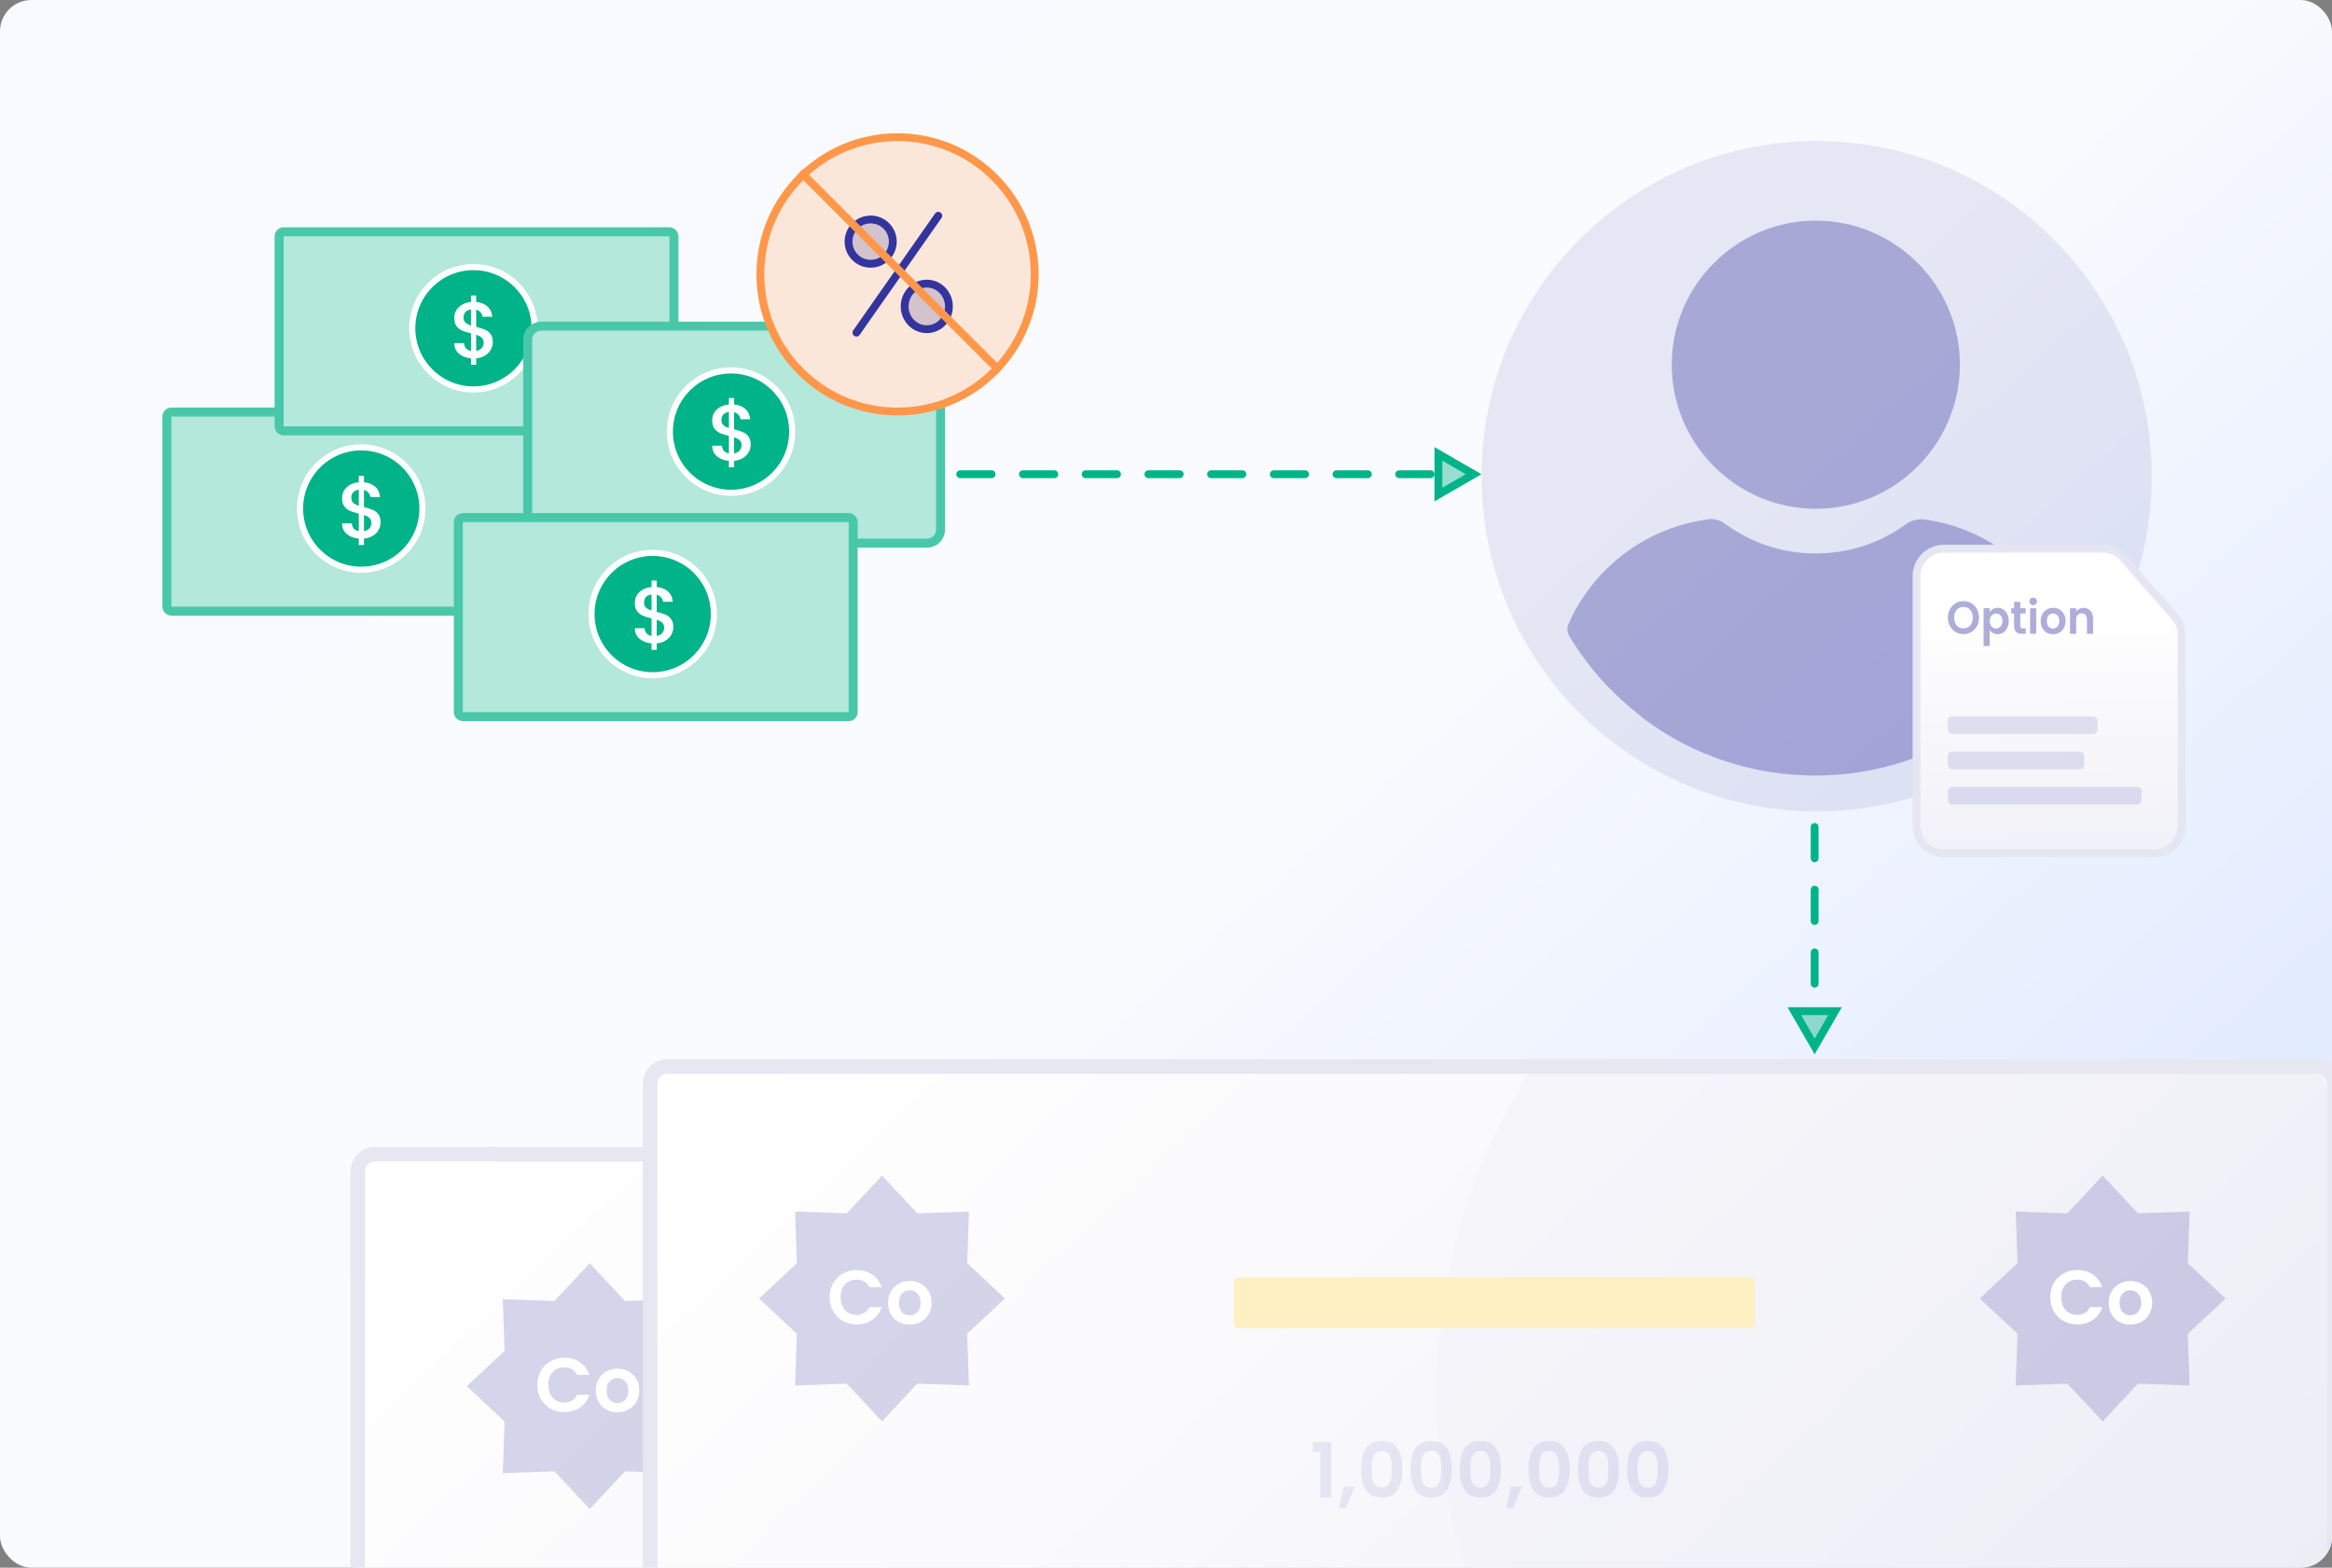 <svg width="595" height="400" viewBox="0 0 595 400" fill="none" xmlns="http://www.w3.org/2000/svg">
<rect x="0" y="0" width="595" height="400" fill="#808080" stroke="none"/>
<g clip-path="url(#clip0_98_1037)">
<rect width="595" height="400" rx="8" fill="url(#paint0_linear_98_1037)"/>
<circle cx="463.5" cy="121.5" r="85.5" fill="#34349F" fill-opacity="0.1"/>
<g clip-path="url(#clip1_98_1037)">
<path d="M463.297 56.288C443.07 56.288 426.535 72.823 426.535 93.05C426.535 113.278 443.07 129.813 463.297 129.813C483.525 129.813 500.06 113.278 500.06 93.05C500.06 72.823 483.525 56.288 463.297 56.288Z" fill="#34349F" fill-opacity="0.35"/>
<path d="M526.386 159.191C525.423 156.783 524.138 154.535 522.694 152.448C515.309 141.532 503.911 134.308 491.069 132.542C489.463 132.382 487.698 132.702 486.413 133.666C479.671 138.642 471.644 141.211 463.296 141.211C454.948 141.211 446.922 138.642 440.179 133.666C438.895 132.702 437.129 132.221 435.524 132.542C422.681 134.308 411.123 141.532 403.899 152.448C402.454 154.535 401.17 156.943 400.207 159.191C399.725 160.154 399.886 161.278 400.367 162.241C401.652 164.488 403.257 166.736 404.702 168.662C406.949 171.713 409.357 174.442 412.086 177.01C414.334 179.257 416.902 181.344 419.471 183.431C432.153 192.903 447.404 197.879 463.136 197.879C478.868 197.879 494.119 192.903 506.801 183.431C509.369 181.505 511.938 179.257 514.186 177.01C516.754 174.442 519.323 171.712 521.57 168.662C523.175 166.575 524.621 164.488 525.905 162.241C526.707 161.278 526.867 160.154 526.386 159.191Z" fill="#34349F" fill-opacity="0.35"/>
</g>
<path d="M546.201 147.512L546.206 147.518L546.211 147.524L554.875 157.327C556.005 158.607 556.629 160.255 556.629 161.963V178.868V210.737C556.629 214.603 553.495 217.737 549.629 217.737H496C492.134 217.737 489 214.603 489 210.737V147C489 143.134 492.134 140 496 140H522.815H536.543C538.586 140 540.527 140.893 541.857 142.444L546.201 147.512Z" fill="url(#paint1_linear_98_1037)" stroke="#E6E6F3" stroke-width="2"/>
<rect x="496.984" y="200.768" width="49.414" height="4.492" rx="1.128" fill="#34349F" fill-opacity="0.13"/>
<rect x="496.984" y="191.784" width="34.815" height="4.492" rx="1.128" fill="#34349F" fill-opacity="0.13"/>
<rect x="496.984" y="182.799" width="38.184" height="4.492" rx="1.128" fill="#34349F" fill-opacity="0.13"/>
<g opacity="0.4">
<path d="M500.97 161.801C500.242 161.801 499.574 161.62 498.966 161.259C498.357 160.897 497.875 160.398 497.518 159.762C497.162 159.117 496.984 158.39 496.984 157.581C496.984 156.779 497.162 156.06 497.518 155.424C497.875 154.779 498.357 154.276 498.966 153.915C499.574 153.553 500.242 153.373 500.97 153.373C501.705 153.373 502.373 153.553 502.974 153.915C503.583 154.276 504.061 154.779 504.41 155.424C504.767 156.06 504.945 156.779 504.945 157.581C504.945 158.39 504.767 159.117 504.41 159.762C504.061 160.398 503.583 160.897 502.974 161.259C502.365 161.62 501.697 161.801 500.97 161.801ZM500.97 160.327C501.438 160.327 501.849 160.217 502.206 159.997C502.562 159.77 502.84 159.447 503.041 159.031C503.241 158.614 503.341 158.131 503.341 157.581C503.341 157.031 503.241 156.551 503.041 156.143C502.84 155.726 502.562 155.408 502.206 155.188C501.849 154.968 501.438 154.858 500.97 154.858C500.502 154.858 500.087 154.968 499.723 155.188C499.367 155.408 499.088 155.726 498.888 156.143C498.687 156.551 498.587 157.031 498.587 157.581C498.587 158.131 498.687 158.614 498.888 159.031C499.088 159.447 499.367 159.77 499.723 159.997C500.087 160.217 500.502 160.327 500.97 160.327Z" fill="#34349F"/>
<path d="M507.663 156.131C507.864 155.832 508.138 155.585 508.487 155.388C508.843 155.184 509.248 155.082 509.701 155.082C510.228 155.082 510.703 155.219 511.126 155.494C511.556 155.77 511.894 156.162 512.139 156.673C512.391 157.176 512.518 157.762 512.518 158.43C512.518 159.098 512.391 159.691 512.139 160.21C511.894 160.72 511.556 161.117 511.126 161.4C510.703 161.683 510.228 161.825 509.701 161.825C509.248 161.825 508.847 161.726 508.498 161.53C508.157 161.333 507.878 161.086 507.663 160.787V164.83H506.104V155.188H507.663V156.131ZM510.925 158.43C510.925 158.037 510.848 157.699 510.692 157.416C510.543 157.125 510.343 156.905 510.09 156.756C509.845 156.606 509.578 156.532 509.289 156.532C509.007 156.532 508.739 156.61 508.487 156.768C508.242 156.917 508.042 157.137 507.886 157.428C507.737 157.718 507.663 158.06 507.663 158.453C507.663 158.846 507.737 159.188 507.886 159.479C508.042 159.77 508.242 159.993 508.487 160.151C508.739 160.3 509.007 160.375 509.289 160.375C509.578 160.375 509.845 160.296 510.09 160.139C510.343 159.982 510.543 159.758 510.692 159.467C510.848 159.176 510.925 158.83 510.925 158.43Z" fill="#34349F"/>
<path d="M515.465 156.544V159.703C515.465 159.923 515.513 160.084 515.61 160.186C515.714 160.28 515.885 160.327 516.122 160.327H516.846V161.718H515.866C514.552 161.718 513.895 161.043 513.895 159.691V156.544H513.16V155.188H513.895V153.573H515.465V155.188H516.846V156.544H515.465Z" fill="#34349F"/>
<path d="M518.757 154.41C518.483 154.41 518.253 154.32 518.067 154.139C517.889 153.95 517.8 153.718 517.8 153.443C517.8 153.168 517.889 152.94 518.067 152.76C518.253 152.571 518.483 152.477 518.757 152.477C519.032 152.477 519.258 152.571 519.437 152.76C519.622 152.94 519.715 153.168 519.715 153.443C519.715 153.718 519.622 153.95 519.437 154.139C519.258 154.32 519.032 154.41 518.757 154.41ZM519.526 155.188V161.718H517.967V155.188H519.526Z" fill="#34349F"/>
<path d="M523.805 161.825C523.211 161.825 522.677 161.687 522.201 161.412C521.726 161.129 521.352 160.732 521.077 160.221C520.81 159.711 520.676 159.121 520.676 158.453C520.676 157.785 520.813 157.196 521.088 156.685C521.37 156.174 521.752 155.781 522.235 155.506C522.717 155.223 523.255 155.082 523.849 155.082C524.443 155.082 524.981 155.223 525.464 155.506C525.946 155.781 526.325 156.174 526.599 156.685C526.881 157.196 527.022 157.785 527.022 158.453C527.022 159.121 526.878 159.711 526.588 160.221C526.306 160.732 525.92 161.129 525.43 161.412C524.948 161.687 524.406 161.825 523.805 161.825ZM523.805 160.386C524.087 160.386 524.35 160.316 524.595 160.174C524.848 160.025 525.048 159.805 525.197 159.514C525.345 159.223 525.419 158.87 525.419 158.453C525.419 157.832 525.263 157.357 524.952 157.027C524.647 156.689 524.272 156.52 523.827 156.52C523.382 156.52 523.007 156.689 522.702 157.027C522.406 157.357 522.257 157.832 522.257 158.453C522.257 159.074 522.402 159.553 522.691 159.891C522.988 160.221 523.359 160.386 523.805 160.386Z" fill="#34349F"/>
<path d="M531.584 155.094C532.319 155.094 532.913 155.341 533.366 155.836C533.818 156.324 534.045 157.007 534.045 157.887V161.718H532.486V158.111C532.486 157.593 532.363 157.196 532.118 156.921C531.874 156.638 531.54 156.496 531.116 156.496C530.686 156.496 530.344 156.638 530.092 156.921C529.847 157.196 529.725 157.593 529.725 158.111V161.718H528.166V155.188H529.725V156.001C529.933 155.718 530.196 155.498 530.515 155.341C530.842 155.176 531.198 155.094 531.584 155.094Z" fill="#34349F"/>
</g>
<path d="M245 121L366 121" stroke="#01B388" stroke-width="2" stroke-linecap="round" stroke-dasharray="8 8"/>
<path d="M463 211L463 253" stroke="#01B388" stroke-width="2" stroke-linecap="round" stroke-dasharray="8 8"/>
<rect x="42.578" y="105.142" width="100.745" height="50.788" rx="1.146" fill="#B3E8DB" stroke="#48C8A9" stroke-width="2.292"/>
<circle cx="92.17" cy="129.755" r="15.612" fill="#01B388" stroke="white" stroke-width="1.561"/>
<path d="M97.104 133.292C97.104 133.968 96.935 134.604 96.596 135.2C96.272 135.795 95.784 136.295 95.135 136.701C94.499 137.107 93.741 137.351 92.862 137.432V139.076H91.543V137.432C90.271 137.31 89.243 136.911 88.458 136.235C87.673 135.558 87.281 134.665 87.281 133.556H89.757C89.797 134.083 89.966 134.523 90.264 134.875C90.562 135.213 90.988 135.43 91.543 135.524V131.059C90.636 130.829 89.899 130.599 89.331 130.369C88.762 130.126 88.275 129.747 87.869 129.233C87.477 128.719 87.281 128.015 87.281 127.122C87.281 125.999 87.673 125.072 88.458 124.342C89.243 123.597 90.271 123.164 91.543 123.043V121.399H92.862V123.043C94.053 123.151 95.007 123.53 95.724 124.179C96.454 124.815 96.867 125.695 96.962 126.818H94.486C94.445 126.398 94.283 126.026 93.999 125.701C93.714 125.363 93.335 125.133 92.862 125.011V129.395C93.769 129.612 94.506 129.842 95.074 130.085C95.642 130.315 96.123 130.687 96.515 131.201C96.907 131.702 97.104 132.399 97.104 133.292ZM89.635 127C89.635 127.555 89.797 127.988 90.122 128.299C90.46 128.61 90.934 128.861 91.543 129.05V124.95C90.961 125.018 90.494 125.228 90.142 125.58C89.804 125.931 89.635 126.405 89.635 127ZM92.862 135.524C93.457 135.43 93.924 135.193 94.262 134.814C94.601 134.422 94.77 133.955 94.77 133.414C94.77 132.872 94.601 132.453 94.262 132.155C93.938 131.844 93.471 131.594 92.862 131.404V135.524Z" fill="white"/>
<rect x="71.21" y="59.146" width="100.745" height="50.788" rx="1.146" fill="#B3E8DB" stroke="#48C8A9" stroke-width="2.292"/>
<circle cx="120.802" cy="83.759" r="15.612" fill="#01B388" stroke="white" stroke-width="1.561"/>
<path d="M125.736 87.296C125.736 87.973 125.567 88.609 125.229 89.204C124.904 89.799 124.417 90.3 123.767 90.706C123.131 91.112 122.374 91.356 121.494 91.437V93.081H120.175V91.437C118.903 91.315 117.875 90.916 117.09 90.239C116.305 89.563 115.913 88.67 115.913 87.56H118.389C118.43 88.088 118.599 88.528 118.896 88.879C119.194 89.218 119.62 89.434 120.175 89.529V85.064C119.269 84.834 118.531 84.604 117.963 84.374C117.395 84.13 116.908 83.751 116.502 83.237C116.109 82.723 115.913 82.02 115.913 81.127C115.913 80.004 116.305 79.077 117.09 78.346C117.875 77.602 118.903 77.169 120.175 77.047V75.403H121.494V77.047C122.685 77.156 123.639 77.534 124.356 78.184C125.087 78.82 125.499 79.699 125.594 80.822H123.118C123.077 80.403 122.915 80.031 122.631 79.706C122.347 79.368 121.968 79.138 121.494 79.016V83.4C122.401 83.616 123.138 83.846 123.706 84.09C124.275 84.32 124.755 84.692 125.147 85.206C125.54 85.707 125.736 86.403 125.736 87.296ZM118.267 81.005C118.267 81.56 118.43 81.993 118.754 82.304C119.093 82.615 119.566 82.865 120.175 83.055V78.955C119.593 79.023 119.127 79.232 118.775 79.584C118.436 79.936 118.267 80.409 118.267 81.005ZM121.494 89.529C122.09 89.434 122.556 89.197 122.895 88.819C123.233 88.426 123.402 87.959 123.402 87.418C123.402 86.877 123.233 86.457 122.895 86.16C122.57 85.849 122.103 85.598 121.494 85.409V89.529Z" fill="white"/>
<rect x="134.638" y="83.217" width="105.33" height="55.373" rx="3.439" fill="#B3E8DB" stroke="#48C8A9" stroke-width="2.292"/>
<circle cx="186.522" cy="110.122" r="15.612" fill="#01B388" stroke="white" stroke-width="1.561"/>
<path d="M191.537 113.45C191.537 114.126 191.368 114.762 191.03 115.357C190.705 115.953 190.218 116.453 189.568 116.859C188.932 117.265 188.175 117.509 187.295 117.59V119.234H185.976V117.59C184.704 117.468 183.676 117.069 182.891 116.393C182.106 115.716 181.714 114.823 181.714 113.714H184.19C184.231 114.241 184.4 114.681 184.698 115.033C184.995 115.371 185.421 115.587 185.976 115.682V111.217C185.07 110.987 184.332 110.757 183.764 110.527C183.196 110.284 182.709 109.905 182.303 109.391C181.91 108.876 181.714 108.173 181.714 107.28C181.714 106.157 182.106 105.23 182.891 104.499C183.676 103.755 184.704 103.322 185.976 103.201V101.557H187.295V103.201C188.486 103.309 189.44 103.688 190.157 104.337C190.888 104.973 191.3 105.852 191.395 106.975H188.919C188.878 106.556 188.716 106.184 188.432 105.859C188.148 105.521 187.769 105.291 187.295 105.169V109.553C188.202 109.769 188.939 109.999 189.508 110.243C190.076 110.473 190.556 110.845 190.948 111.359C191.341 111.86 191.537 112.557 191.537 113.45ZM184.068 107.158C184.068 107.713 184.231 108.146 184.555 108.457C184.894 108.768 185.367 109.019 185.976 109.208V105.108C185.394 105.176 184.928 105.386 184.576 105.737C184.237 106.089 184.068 106.563 184.068 107.158ZM187.295 115.682C187.891 115.587 188.357 115.351 188.696 114.972C189.034 114.579 189.203 114.113 189.203 113.571C189.203 113.03 189.034 112.611 188.696 112.313C188.371 112.002 187.904 111.752 187.295 111.562V115.682Z" fill="white"/>
<rect x="116.941" y="132.066" width="100.745" height="50.788" rx="1.146" fill="#B3E8DB" stroke="#48C8A9" stroke-width="2.292"/>
<circle cx="166.532" cy="156.679" r="15.612" fill="#01B388" stroke="white" stroke-width="1.561"/>
<path d="M171.798 160.02C171.798 160.696 171.629 161.332 171.291 161.928C170.966 162.523 170.479 163.023 169.83 163.429C169.194 163.835 168.436 164.079 167.557 164.16V165.804H166.237V164.16C164.966 164.038 163.937 163.639 163.152 162.963C162.368 162.286 161.975 161.393 161.975 160.284H164.451C164.492 160.811 164.661 161.251 164.959 161.603C165.256 161.941 165.683 162.158 166.237 162.252V157.787C165.331 157.557 164.593 157.327 164.025 157.097C163.457 156.854 162.97 156.475 162.564 155.961C162.172 155.447 161.975 154.743 161.975 153.85C161.975 152.727 162.368 151.8 163.152 151.07C163.937 150.325 164.966 149.892 166.237 149.771V148.127H167.557V149.771C168.747 149.879 169.701 150.258 170.418 150.907C171.149 151.543 171.562 152.423 171.656 153.546H169.18C169.14 153.126 168.977 152.754 168.693 152.429C168.409 152.091 168.03 151.861 167.557 151.739V156.123C168.463 156.34 169.2 156.57 169.769 156.813C170.337 157.043 170.817 157.415 171.21 157.929C171.602 158.43 171.798 159.127 171.798 160.02ZM164.33 153.728C164.33 154.283 164.492 154.716 164.817 155.027C165.155 155.338 165.629 155.589 166.237 155.778V151.678C165.656 151.746 165.189 151.956 164.837 152.308C164.499 152.659 164.33 153.133 164.33 153.728ZM167.557 162.252C168.152 162.158 168.619 161.921 168.957 161.542C169.295 161.15 169.464 160.683 169.464 160.142C169.464 159.6 169.295 159.181 168.957 158.883C168.632 158.572 168.165 158.322 167.557 158.132V162.252Z" fill="white"/>
<circle cx="229" cy="70" r="35" fill="#FBE7DA" stroke="#FF974A" stroke-width="2"/>
<circle cx="222.148" cy="61.648" r="5.648" fill="#34349F" fill-opacity="0.2" stroke="#34349F" stroke-width="2"/>
<path d="M242.113 78.182C242.113 81.419 239.561 84 236.466 84C233.37 84 230.818 81.419 230.818 78.182C230.818 74.945 233.37 72.364 236.466 72.364C239.561 72.364 242.113 74.945 242.113 78.182Z" fill="#34349F" fill-opacity="0.2" stroke="#34349F" stroke-width="2"/>
<path d="M239.397 55.046L218.513 84.872" stroke="#34349F" stroke-width="2" stroke-linecap="round"/>
<line x1="204.207" y1="43.793" x2="255.119" y2="94.705" stroke="#FF974A" stroke-width="2"/>
<path d="M376 121L367 126.196L367 115.804L376 121Z" fill="#01B388" fill-opacity="0.4" stroke="#01B388" stroke-width="2"/>
<path d="M463 267L457.804 258L468.196 258L463 267Z" fill="#01B388" fill-opacity="0.4" stroke="#01B388" stroke-width="2"/>
<rect x="91.294" y="294.508" width="429.798" height="304.356" rx="4.35" fill="url(#paint2_linear_98_1037)" stroke="#E7E7F2" stroke-width="3.729"/>
<path d="M519.228 376.538C519.228 376.538 519.228 468.328 519.228 503.693C496.55 517.606 469.864 525.628 441.304 525.628C358.92 525.628 292.135 458.878 292.135 376.538C292.135 347.029 300.713 319.522 315.512 296.372C347.795 296.372 458.559 296.372 458.559 296.372H514.903C517.292 296.372 519.228 298.309 519.228 300.698V376.538Z" fill="#34349F" fill-opacity="0.02"/>
<path opacity="0.2" d="M150.474 322.325L159.475 331.956L172.65 331.511L172.205 344.685L181.835 353.686L172.205 362.688L172.65 375.862L159.475 375.417L150.474 385.048L141.473 375.417L128.298 375.862L128.743 362.688L119.113 353.686L128.743 344.685L128.298 331.511L141.473 331.956L150.474 322.325Z" fill="#34349F"/>
<path d="M137.096 353.361C137.096 352.025 137.394 350.831 137.991 349.78C138.601 348.716 139.425 347.892 140.463 347.308C141.514 346.711 142.689 346.412 143.986 346.412C145.505 346.412 146.835 346.802 147.977 347.58C149.119 348.359 149.917 349.436 150.371 350.811H147.237C146.926 350.163 146.484 349.676 145.913 349.351C145.355 349.027 144.707 348.865 143.967 348.865C143.175 348.865 142.468 349.053 141.845 349.429C141.235 349.793 140.755 350.312 140.405 350.987C140.067 351.661 139.899 352.453 139.899 353.361C139.899 354.257 140.067 355.048 140.405 355.736C140.755 356.411 141.235 356.936 141.845 357.313C142.468 357.676 143.175 357.858 143.967 357.858C144.707 357.858 145.355 357.696 145.913 357.371C146.484 357.034 146.926 356.541 147.237 355.892H150.371C149.917 357.28 149.119 358.364 147.977 359.142C146.848 359.908 145.518 360.291 143.986 360.291C142.689 360.291 141.514 359.999 140.463 359.415C139.425 358.818 138.601 357.994 137.991 356.943C137.394 355.892 137.096 354.698 137.096 353.361Z" fill="white"/>
<path d="M157.487 360.349C156.449 360.349 155.514 360.122 154.684 359.668C153.853 359.201 153.198 358.545 152.718 357.702C152.251 356.859 152.017 355.885 152.017 354.782C152.017 353.679 152.257 352.706 152.737 351.862C153.231 351.019 153.899 350.37 154.742 349.916C155.586 349.449 156.527 349.215 157.565 349.215C158.603 349.215 159.544 349.449 160.387 349.916C161.231 350.37 161.893 351.019 162.373 351.862C162.866 352.706 163.112 353.679 163.112 354.782C163.112 355.885 162.859 356.859 162.353 357.702C161.86 358.545 161.185 359.201 160.329 359.668C159.485 360.122 158.538 360.349 157.487 360.349ZM157.487 357.975C157.98 357.975 158.441 357.858 158.869 357.624C159.31 357.378 159.661 357.014 159.92 356.534C160.18 356.054 160.309 355.47 160.309 354.782C160.309 353.757 160.037 352.972 159.492 352.427C158.96 351.869 158.304 351.59 157.526 351.59C156.747 351.59 156.092 351.869 155.56 352.427C155.041 352.972 154.781 353.757 154.781 354.782C154.781 355.807 155.034 356.599 155.54 357.157C156.059 357.702 156.708 357.975 157.487 357.975Z" fill="white"/>
<path opacity="0.2" d="M461.915 322.326L470.916 331.956L484.09 331.511L483.645 344.686L493.276 353.687L483.645 362.688L484.09 375.863L470.916 375.418L461.915 385.048L452.913 375.418L439.739 375.863L440.184 362.688L430.553 353.687L440.184 344.686L439.739 331.511L452.913 331.956L461.915 322.326Z" fill="#34349F"/>
<path d="M448.537 353.362C448.537 352.025 448.836 350.831 449.433 349.78C450.042 348.716 450.866 347.892 451.905 347.308C452.956 346.711 454.13 346.413 455.428 346.413C456.946 346.413 458.276 346.802 459.418 347.581C460.56 348.359 461.358 349.436 461.812 350.812H458.678C458.367 350.163 457.926 349.676 457.355 349.352C456.797 349.028 456.148 348.865 455.408 348.865C454.617 348.865 453.909 349.053 453.287 349.43C452.677 349.793 452.197 350.312 451.846 350.987C451.509 351.662 451.34 352.453 451.34 353.362C451.34 354.257 451.509 355.049 451.846 355.737C452.197 356.411 452.677 356.937 453.287 357.313C453.909 357.677 454.617 357.858 455.408 357.858C456.148 357.858 456.797 357.696 457.355 357.372C457.926 357.034 458.367 356.541 458.678 355.892H461.812C461.358 357.281 460.56 358.364 459.418 359.143C458.289 359.909 456.959 360.291 455.428 360.291C454.13 360.291 452.956 359.999 451.905 359.415C450.866 358.818 450.042 357.994 449.433 356.943C448.836 355.892 448.537 354.698 448.537 353.362Z" fill="white"/>
<path d="M468.928 360.35C467.89 360.35 466.956 360.123 466.125 359.668C465.295 359.201 464.64 358.546 464.159 357.702C463.692 356.859 463.459 355.886 463.459 354.783C463.459 353.68 463.699 352.706 464.179 351.863C464.672 351.019 465.34 350.371 466.184 349.916C467.027 349.449 467.968 349.216 469.006 349.216C470.044 349.216 470.985 349.449 471.829 349.916C472.672 350.371 473.334 351.019 473.814 351.863C474.307 352.706 474.554 353.68 474.554 354.783C474.554 355.886 474.301 356.859 473.795 357.702C473.301 358.546 472.627 359.201 471.77 359.668C470.927 360.123 469.979 360.35 468.928 360.35ZM468.928 357.975C469.421 357.975 469.882 357.858 470.31 357.625C470.752 357.378 471.102 357.015 471.361 356.535C471.621 356.054 471.751 355.47 471.751 354.783C471.751 353.758 471.478 352.972 470.933 352.427C470.401 351.869 469.746 351.59 468.967 351.59C468.189 351.59 467.533 351.869 467.001 352.427C466.482 352.972 466.223 353.758 466.223 354.783C466.223 355.808 466.476 356.599 466.982 357.157C467.501 357.702 468.15 357.975 468.928 357.975Z" fill="white"/>
<g opacity="0.1">
<path d="M260.395 392.833V390.322H265.086V404.512H262.283V392.833H260.395Z" fill="#34349F"/>
<path d="M271.067 401.651L268.79 407.12H267.038L268.303 401.651H271.067Z" fill="#34349F"/>
<path d="M272.72 397.232C272.72 394.987 273.122 393.229 273.927 391.957C274.744 390.685 276.094 390.049 277.976 390.049C279.857 390.049 281.2 390.685 282.005 391.957C282.822 393.229 283.231 394.987 283.231 397.232C283.231 399.49 282.822 401.261 282.005 402.546C281.2 403.831 279.857 404.473 277.976 404.473C276.094 404.473 274.744 403.831 273.927 402.546C273.122 401.261 272.72 399.49 272.72 397.232ZM280.545 397.232C280.545 396.272 280.48 395.467 280.35 394.818C280.234 394.156 279.987 393.618 279.611 393.203C279.247 392.787 278.702 392.58 277.976 392.58C277.249 392.58 276.697 392.787 276.321 393.203C275.958 393.618 275.711 394.156 275.581 394.818C275.465 395.467 275.406 396.272 275.406 397.232C275.406 398.218 275.465 399.049 275.581 399.723C275.698 400.385 275.945 400.924 276.321 401.339C276.697 401.741 277.249 401.942 277.976 401.942C278.702 401.942 279.254 401.741 279.63 401.339C280.006 400.924 280.253 400.385 280.37 399.723C280.487 399.049 280.545 398.218 280.545 397.232Z" fill="#34349F"/>
<path d="M285.304 397.232C285.304 394.987 285.706 393.229 286.511 391.957C287.328 390.685 288.678 390.049 290.56 390.049C292.441 390.049 293.784 390.685 294.589 391.957C295.406 393.229 295.815 394.987 295.815 397.232C295.815 399.49 295.406 401.261 294.589 402.546C293.784 403.831 292.441 404.473 290.56 404.473C288.678 404.473 287.328 403.831 286.511 402.546C285.706 401.261 285.304 399.49 285.304 397.232ZM293.129 397.232C293.129 396.272 293.064 395.467 292.934 394.818C292.817 394.156 292.571 393.618 292.195 393.203C291.831 392.787 291.286 392.58 290.56 392.58C289.833 392.58 289.281 392.787 288.905 393.203C288.542 393.618 288.295 394.156 288.165 394.818C288.049 395.467 287.99 396.272 287.99 397.232C287.99 398.218 288.049 399.049 288.165 399.723C288.282 400.385 288.529 400.924 288.905 401.339C289.281 401.741 289.833 401.942 290.56 401.942C291.286 401.942 291.838 401.741 292.214 401.339C292.59 400.924 292.837 400.385 292.954 399.723C293.071 399.049 293.129 398.218 293.129 397.232Z" fill="#34349F"/>
<path d="M297.888 397.232C297.888 394.987 298.29 393.229 299.095 391.957C299.912 390.685 301.262 390.049 303.143 390.049C305.025 390.049 306.368 390.685 307.173 391.957C307.99 393.229 308.399 394.987 308.399 397.232C308.399 399.49 307.99 401.261 307.173 402.546C306.368 403.831 305.025 404.473 303.143 404.473C301.262 404.473 299.912 403.831 299.095 402.546C298.29 401.261 297.888 399.49 297.888 397.232ZM305.713 397.232C305.713 396.272 305.648 395.467 305.518 394.818C305.401 394.156 305.155 393.618 304.778 393.203C304.415 392.787 303.87 392.58 303.143 392.58C302.417 392.58 301.865 392.787 301.489 393.203C301.126 393.618 300.879 394.156 300.749 394.818C300.632 395.467 300.574 396.272 300.574 397.232C300.574 398.218 300.632 399.049 300.749 399.723C300.866 400.385 301.113 400.924 301.489 401.339C301.865 401.741 302.417 401.942 303.143 401.942C303.87 401.942 304.422 401.741 304.798 401.339C305.174 400.924 305.421 400.385 305.538 399.723C305.654 399.049 305.713 398.218 305.713 397.232Z" fill="#34349F"/>
<path d="M313.761 401.651L311.484 407.12H309.732L310.997 401.651H313.761Z" fill="#34349F"/>
<path d="M315.414 397.232C315.414 394.987 315.816 393.229 316.621 391.957C317.438 390.685 318.788 390.049 320.67 390.049C322.551 390.049 323.894 390.685 324.699 391.957C325.516 393.229 325.925 394.987 325.925 397.232C325.925 399.49 325.516 401.261 324.699 402.546C323.894 403.831 322.551 404.473 320.67 404.473C318.788 404.473 317.438 403.831 316.621 402.546C315.816 401.261 315.414 399.49 315.414 397.232ZM323.239 397.232C323.239 396.272 323.174 395.467 323.044 394.818C322.928 394.156 322.681 393.618 322.305 393.203C321.941 392.787 321.396 392.58 320.67 392.58C319.943 392.58 319.391 392.787 319.015 393.203C318.652 393.618 318.405 394.156 318.275 394.818C318.159 395.467 318.1 396.272 318.1 397.232C318.1 398.218 318.159 399.049 318.275 399.723C318.392 400.385 318.639 400.924 319.015 401.339C319.391 401.741 319.943 401.942 320.67 401.942C321.396 401.942 321.948 401.741 322.324 401.339C322.7 400.924 322.947 400.385 323.064 399.723C323.181 399.049 323.239 398.218 323.239 397.232Z" fill="#34349F"/>
<path d="M327.998 397.232C327.998 394.987 328.4 393.229 329.205 391.957C330.022 390.685 331.372 390.049 333.253 390.049C335.135 390.049 336.478 390.685 337.283 391.957C338.1 393.229 338.509 394.987 338.509 397.232C338.509 399.49 338.1 401.261 337.283 402.546C336.478 403.831 335.135 404.473 333.253 404.473C331.372 404.473 330.022 403.831 329.205 402.546C328.4 401.261 327.998 399.49 327.998 397.232ZM335.823 397.232C335.823 396.272 335.758 395.467 335.628 394.818C335.511 394.156 335.265 393.618 334.889 393.203C334.525 392.787 333.98 392.58 333.253 392.58C332.527 392.58 331.975 392.787 331.599 393.203C331.236 393.618 330.989 394.156 330.859 394.818C330.742 395.467 330.684 396.272 330.684 397.232C330.684 398.218 330.742 399.049 330.859 399.723C330.976 400.385 331.223 400.924 331.599 401.339C331.975 401.741 332.527 401.942 333.253 401.942C333.98 401.942 334.532 401.741 334.908 401.339C335.284 400.924 335.531 400.385 335.648 399.723C335.764 399.049 335.823 398.218 335.823 397.232Z" fill="#34349F"/>
<path d="M340.582 397.232C340.582 394.987 340.984 393.229 341.789 391.957C342.606 390.685 343.956 390.049 345.837 390.049C347.719 390.049 349.062 390.685 349.867 391.957C350.684 393.229 351.093 394.987 351.093 397.232C351.093 399.49 350.684 401.261 349.867 402.546C349.062 403.831 347.719 404.473 345.837 404.473C343.956 404.473 342.606 403.831 341.789 402.546C340.984 401.261 340.582 399.49 340.582 397.232ZM348.407 397.232C348.407 396.272 348.342 395.467 348.212 394.818C348.095 394.156 347.849 393.618 347.472 393.203C347.109 392.787 346.564 392.58 345.837 392.58C345.111 392.58 344.559 392.787 344.183 393.203C343.819 393.618 343.573 394.156 343.443 394.818C343.326 395.467 343.268 396.272 343.268 397.232C343.268 398.218 343.326 399.049 343.443 399.723C343.56 400.385 343.807 400.924 344.183 401.339C344.559 401.741 345.111 401.942 345.837 401.942C346.564 401.942 347.116 401.741 347.492 401.339C347.868 400.924 348.115 400.385 348.232 399.723C348.348 399.049 348.407 398.218 348.407 397.232Z" fill="#34349F"/>
</g>
<rect x="240.228" y="348.279" width="133.012" height="12.977" rx="1.243" fill="#FEF0C2"/>
<rect x="165.869" y="272.136" width="429.798" height="304.356" rx="4.35" fill="url(#paint3_linear_98_1037)" stroke="#E7E7F2" stroke-width="3.729"/>
<path d="M593.802 354.166C593.802 354.166 593.802 445.956 593.802 481.321C571.124 495.234 544.439 503.256 515.878 503.256C433.495 503.256 366.709 436.506 366.709 354.166C366.709 324.657 375.287 297.15 390.087 274C422.369 274 533.133 274 533.133 274H589.477C591.866 274 593.802 275.937 593.802 278.326V354.166Z" fill="#34349F" fill-opacity="0.02"/>
<path opacity="0.2" d="M225.048 299.953L234.049 309.584L247.224 309.138L246.779 322.313L256.41 331.314L246.779 340.315L247.224 353.49L234.049 353.045L225.048 362.676L216.047 353.045L202.872 353.49L203.318 340.315L193.687 331.314L203.318 322.313L202.872 309.138L216.047 309.584L225.048 299.953Z" fill="#34349F"/>
<path d="M211.67 330.989C211.67 329.653 211.968 328.459 212.565 327.408C213.175 326.344 213.999 325.52 215.037 324.936C216.089 324.339 217.263 324.04 218.561 324.04C220.079 324.04 221.409 324.429 222.551 325.208C223.693 325.987 224.491 327.064 224.945 328.439H221.811C221.5 327.79 221.059 327.304 220.488 326.979C219.93 326.655 219.281 326.493 218.541 326.493C217.75 326.493 217.042 326.681 216.419 327.057C215.81 327.421 215.329 327.94 214.979 328.614C214.642 329.289 214.473 330.081 214.473 330.989C214.473 331.885 214.642 332.676 214.979 333.364C215.329 334.039 215.81 334.564 216.419 334.941C217.042 335.304 217.75 335.486 218.541 335.486C219.281 335.486 219.93 335.323 220.488 334.999C221.059 334.662 221.5 334.169 221.811 333.52H224.945C224.491 334.908 223.693 335.992 222.551 336.77C221.422 337.536 220.092 337.919 218.561 337.919C217.263 337.919 216.089 337.627 215.037 337.043C213.999 336.446 213.175 335.622 212.565 334.571C211.968 333.52 211.67 332.326 211.67 330.989Z" fill="white"/>
<path d="M232.061 337.977C231.023 337.977 230.089 337.75 229.258 337.296C228.428 336.829 227.772 336.173 227.292 335.33C226.825 334.486 226.591 333.513 226.591 332.41C226.591 331.307 226.832 330.334 227.312 329.49C227.805 328.647 228.473 327.998 229.317 327.544C230.16 327.077 231.101 326.843 232.139 326.843C233.177 326.843 234.118 327.077 234.961 327.544C235.805 327.998 236.467 328.647 236.947 329.49C237.44 330.334 237.687 331.307 237.687 332.41C237.687 333.513 237.434 334.486 236.927 335.33C236.434 336.173 235.76 336.829 234.903 337.296C234.06 337.75 233.112 337.977 232.061 337.977ZM232.061 335.602C232.554 335.602 233.015 335.486 233.443 335.252C233.884 335.006 234.235 334.642 234.494 334.162C234.754 333.682 234.884 333.098 234.884 332.41C234.884 331.385 234.611 330.6 234.066 330.055C233.534 329.497 232.879 329.218 232.1 329.218C231.321 329.218 230.666 329.497 230.134 330.055C229.615 330.6 229.355 331.385 229.355 332.41C229.355 333.435 229.609 334.227 230.115 334.785C230.634 335.33 231.283 335.602 232.061 335.602Z" fill="white"/>
<path opacity="0.2" d="M536.489 299.953L545.49 309.584L558.665 309.139L558.219 322.314L567.85 331.315L558.219 340.316L558.665 353.491L545.49 353.045L536.489 362.676L527.488 353.045L514.313 353.491L514.758 340.316L505.127 331.315L514.758 322.314L514.313 309.139L527.488 309.584L536.489 299.953Z" fill="#34349F"/>
<path d="M523.111 330.99C523.111 329.653 523.41 328.459 524.007 327.408C524.617 326.344 525.441 325.52 526.479 324.936C527.53 324.339 528.704 324.041 530.002 324.041C531.52 324.041 532.85 324.43 533.992 325.208C535.134 325.987 535.932 327.064 536.387 328.44H533.253C532.941 327.791 532.5 327.304 531.929 326.98C531.371 326.655 530.722 326.493 529.983 326.493C529.191 326.493 528.484 326.681 527.861 327.058C527.251 327.421 526.771 327.94 526.42 328.615C526.083 329.29 525.914 330.081 525.914 330.99C525.914 331.885 526.083 332.677 526.42 333.364C526.771 334.039 527.251 334.565 527.861 334.941C528.484 335.304 529.191 335.486 529.983 335.486C530.722 335.486 531.371 335.324 531.929 334.999C532.5 334.662 532.941 334.169 533.253 333.52H536.387C535.932 334.909 535.134 335.992 533.992 336.771C532.863 337.536 531.533 337.919 530.002 337.919C528.704 337.919 527.53 337.627 526.479 337.043C525.441 336.446 524.617 335.622 524.007 334.571C523.41 333.52 523.111 332.326 523.111 330.99Z" fill="white"/>
<path d="M543.503 337.978C542.464 337.978 541.53 337.75 540.7 337.296C539.869 336.829 539.214 336.174 538.734 335.33C538.266 334.487 538.033 333.514 538.033 332.411C538.033 331.307 538.273 330.334 538.753 329.491C539.246 328.647 539.914 327.998 540.758 327.544C541.601 327.077 542.542 326.844 543.58 326.844C544.619 326.844 545.559 327.077 546.403 327.544C547.246 327.998 547.908 328.647 548.388 329.491C548.881 330.334 549.128 331.307 549.128 332.411C549.128 333.514 548.875 334.487 548.369 335.33C547.876 336.174 547.201 336.829 546.344 337.296C545.501 337.75 544.554 337.978 543.503 337.978ZM543.503 335.603C543.996 335.603 544.456 335.486 544.885 335.252C545.326 335.006 545.676 334.643 545.936 334.162C546.195 333.682 546.325 333.098 546.325 332.411C546.325 331.385 546.052 330.6 545.507 330.055C544.975 329.497 544.32 329.218 543.541 329.218C542.763 329.218 542.108 329.497 541.576 330.055C541.056 330.6 540.797 331.385 540.797 332.411C540.797 333.436 541.05 334.227 541.556 334.785C542.075 335.33 542.724 335.603 543.503 335.603Z" fill="white"/>
<g opacity="0.1">
<path d="M334.969 370.461V367.95H339.66V382.14H336.857V370.461H334.969Z" fill="#34349F"/>
<path d="M345.642 379.278L343.364 384.748H341.612L342.878 379.278H345.642Z" fill="#34349F"/>
<path d="M347.294 374.86C347.294 372.615 347.697 370.856 348.501 369.585C349.319 368.313 350.668 367.677 352.55 367.677C354.431 367.677 355.775 368.313 356.579 369.585C357.397 370.856 357.805 372.615 357.805 374.86C357.805 377.118 357.397 378.889 356.579 380.174C355.775 381.458 354.431 382.101 352.55 382.101C350.668 382.101 349.319 381.458 348.501 380.174C347.697 378.889 347.294 377.118 347.294 374.86ZM355.119 374.86C355.119 373.899 355.054 373.095 354.925 372.446C354.808 371.784 354.561 371.246 354.185 370.83C353.822 370.415 353.277 370.207 352.55 370.207C351.823 370.207 351.272 370.415 350.895 370.83C350.532 371.246 350.285 371.784 350.156 372.446C350.039 373.095 349.98 373.899 349.98 374.86C349.98 375.846 350.039 376.676 350.156 377.351C350.272 378.013 350.519 378.552 350.895 378.967C351.272 379.369 351.823 379.57 352.55 379.57C353.277 379.57 353.828 379.369 354.204 378.967C354.581 378.552 354.827 378.013 354.944 377.351C355.061 376.676 355.119 375.846 355.119 374.86Z" fill="#34349F"/>
<path d="M359.878 374.86C359.878 372.615 360.28 370.856 361.085 369.585C361.903 368.313 363.252 367.677 365.134 367.677C367.015 367.677 368.358 368.313 369.163 369.585C369.981 370.856 370.389 372.615 370.389 374.86C370.389 377.118 369.981 378.889 369.163 380.174C368.358 381.458 367.015 382.101 365.134 382.101C363.252 382.101 361.903 381.458 361.085 380.174C360.28 378.889 359.878 377.118 359.878 374.86ZM367.703 374.86C367.703 373.899 367.638 373.095 367.508 372.446C367.392 371.784 367.145 371.246 366.769 370.83C366.405 370.415 365.86 370.207 365.134 370.207C364.407 370.207 363.856 370.415 363.479 370.83C363.116 371.246 362.869 371.784 362.74 372.446C362.623 373.095 362.564 373.899 362.564 374.86C362.564 375.846 362.623 376.676 362.74 377.351C362.856 378.013 363.103 378.552 363.479 378.967C363.856 379.369 364.407 379.57 365.134 379.57C365.86 379.57 366.412 379.369 366.788 378.967C367.165 378.552 367.411 378.013 367.528 377.351C367.645 376.676 367.703 375.846 367.703 374.86Z" fill="#34349F"/>
<path d="M372.462 374.86C372.462 372.615 372.864 370.856 373.669 369.585C374.486 368.313 375.836 367.677 377.718 367.677C379.599 367.677 380.942 368.313 381.747 369.585C382.564 370.856 382.973 372.615 382.973 374.86C382.973 377.118 382.564 378.889 381.747 380.174C380.942 381.458 379.599 382.101 377.718 382.101C375.836 382.101 374.486 381.458 373.669 380.174C372.864 378.889 372.462 377.118 372.462 374.86ZM380.287 374.86C380.287 373.899 380.222 373.095 380.092 372.446C379.976 371.784 379.729 371.246 379.353 370.83C378.989 370.415 378.444 370.207 377.718 370.207C376.991 370.207 376.439 370.415 376.063 370.83C375.7 371.246 375.453 371.784 375.323 372.446C375.207 373.095 375.148 373.899 375.148 374.86C375.148 375.846 375.207 376.676 375.323 377.351C375.44 378.013 375.687 378.552 376.063 378.967C376.439 379.369 376.991 379.57 377.718 379.57C378.444 379.57 378.996 379.369 379.372 378.967C379.748 378.552 379.995 378.013 380.112 377.351C380.229 376.676 380.287 375.846 380.287 374.86Z" fill="#34349F"/>
<path d="M388.336 379.278L386.058 384.748H384.306L385.571 379.278H388.336Z" fill="#34349F"/>
<path d="M389.988 374.86C389.988 372.615 390.391 370.856 391.195 369.585C392.013 368.313 393.362 367.677 395.244 367.677C397.125 367.677 398.469 368.313 399.273 369.585C400.091 370.856 400.499 372.615 400.499 374.86C400.499 377.118 400.091 378.889 399.273 380.174C398.469 381.458 397.125 382.101 395.244 382.101C393.362 382.101 392.013 381.458 391.195 380.174C390.391 378.889 389.988 377.118 389.988 374.86ZM397.813 374.86C397.813 373.899 397.748 373.095 397.619 372.446C397.502 371.784 397.255 371.246 396.879 370.83C396.516 370.415 395.971 370.207 395.244 370.207C394.517 370.207 393.966 370.415 393.589 370.83C393.226 371.246 392.979 371.784 392.85 372.446C392.733 373.095 392.674 373.899 392.674 374.86C392.674 375.846 392.733 376.676 392.85 377.351C392.966 378.013 393.213 378.552 393.589 378.967C393.966 379.369 394.517 379.57 395.244 379.57C395.971 379.57 396.522 379.369 396.898 378.967C397.275 378.552 397.521 378.013 397.638 377.351C397.755 376.676 397.813 375.846 397.813 374.86Z" fill="#34349F"/>
<path d="M402.572 374.86C402.572 372.615 402.974 370.856 403.779 369.585C404.596 368.313 405.946 367.677 407.828 367.677C409.709 367.677 411.052 368.313 411.857 369.585C412.675 370.856 413.083 372.615 413.083 374.86C413.083 377.118 412.675 378.889 411.857 380.174C411.052 381.458 409.709 382.101 407.828 382.101C405.946 382.101 404.596 381.458 403.779 380.174C402.974 378.889 402.572 377.118 402.572 374.86ZM410.397 374.86C410.397 373.899 410.332 373.095 410.202 372.446C410.086 371.784 409.839 371.246 409.463 370.83C409.099 370.415 408.554 370.207 407.828 370.207C407.101 370.207 406.549 370.415 406.173 370.83C405.81 371.246 405.563 371.784 405.433 372.446C405.317 373.095 405.258 373.899 405.258 374.86C405.258 375.846 405.317 376.676 405.433 377.351C405.55 378.013 405.797 378.552 406.173 378.967C406.549 379.369 407.101 379.57 407.828 379.57C408.554 379.57 409.106 379.369 409.482 378.967C409.859 378.552 410.105 378.013 410.222 377.351C410.339 376.676 410.397 375.846 410.397 374.86Z" fill="#34349F"/>
<path d="M415.156 374.86C415.156 372.615 415.558 370.856 416.363 369.585C417.18 368.313 418.53 367.677 420.412 367.677C422.293 367.677 423.636 368.313 424.441 369.585C425.258 370.856 425.667 372.615 425.667 374.86C425.667 377.118 425.258 378.889 424.441 380.174C423.636 381.458 422.293 382.101 420.412 382.101C418.53 382.101 417.18 381.458 416.363 380.174C415.558 378.889 415.156 377.118 415.156 374.86ZM422.981 374.86C422.981 373.899 422.916 373.095 422.786 372.446C422.67 371.784 422.423 371.246 422.047 370.83C421.683 370.415 421.138 370.207 420.412 370.207C419.685 370.207 419.133 370.415 418.757 370.83C418.394 371.246 418.147 371.784 418.017 372.446C417.901 373.095 417.842 373.899 417.842 374.86C417.842 375.846 417.901 376.676 418.017 377.351C418.134 378.013 418.381 378.552 418.757 378.967C419.133 379.369 419.685 379.57 420.412 379.57C421.138 379.57 421.69 379.369 422.066 378.967C422.442 378.552 422.689 378.013 422.806 377.351C422.923 376.676 422.981 375.846 422.981 374.86Z" fill="#34349F"/>
</g>
<rect x="314.802" y="325.907" width="133.012" height="12.977" rx="1.243" fill="#FEF0C2"/>
</g>
<defs>
<linearGradient id="paint0_linear_98_1037" x1="0" y1="0" x2="465.686" y2="516.575" gradientUnits="userSpaceOnUse">
<stop stop-color="#F7FAFF"/>
<stop offset="0.521" stop-color="#FAFBFE"/>
<stop offset="1" stop-color="#D8E5FF"/>
</linearGradient>
<linearGradient id="paint1_linear_98_1037" x1="711.573" y1="1028.92" x2="696.804" y2="152.9" gradientUnits="userSpaceOnUse">
<stop offset="0.008" stop-color="#34349F"/>
<stop offset="1" stop-color="white"/>
</linearGradient>
<linearGradient id="paint2_linear_98_1037" x1="103.432" y1="285.018" x2="519.228" y2="727.849" gradientUnits="userSpaceOnUse">
<stop offset="0.017" stop-color="white"/>
<stop offset="1" stop-color="#E9E9F4"/>
</linearGradient>
<linearGradient id="paint3_linear_98_1037" x1="178.006" y1="262.645" x2="593.802" y2="705.477" gradientUnits="userSpaceOnUse">
<stop offset="0.017" stop-color="white"/>
<stop offset="1" stop-color="#E9E9F4"/>
</linearGradient>
<clipPath id="clip0_98_1037">
<rect width="595" height="400" rx="8" fill="white"/>
</clipPath>
<clipPath id="clip1_98_1037">
<rect width="142.017" height="142.017" fill="white" transform="translate(392.491 56.288)"/>
</clipPath>
</defs>
</svg>
